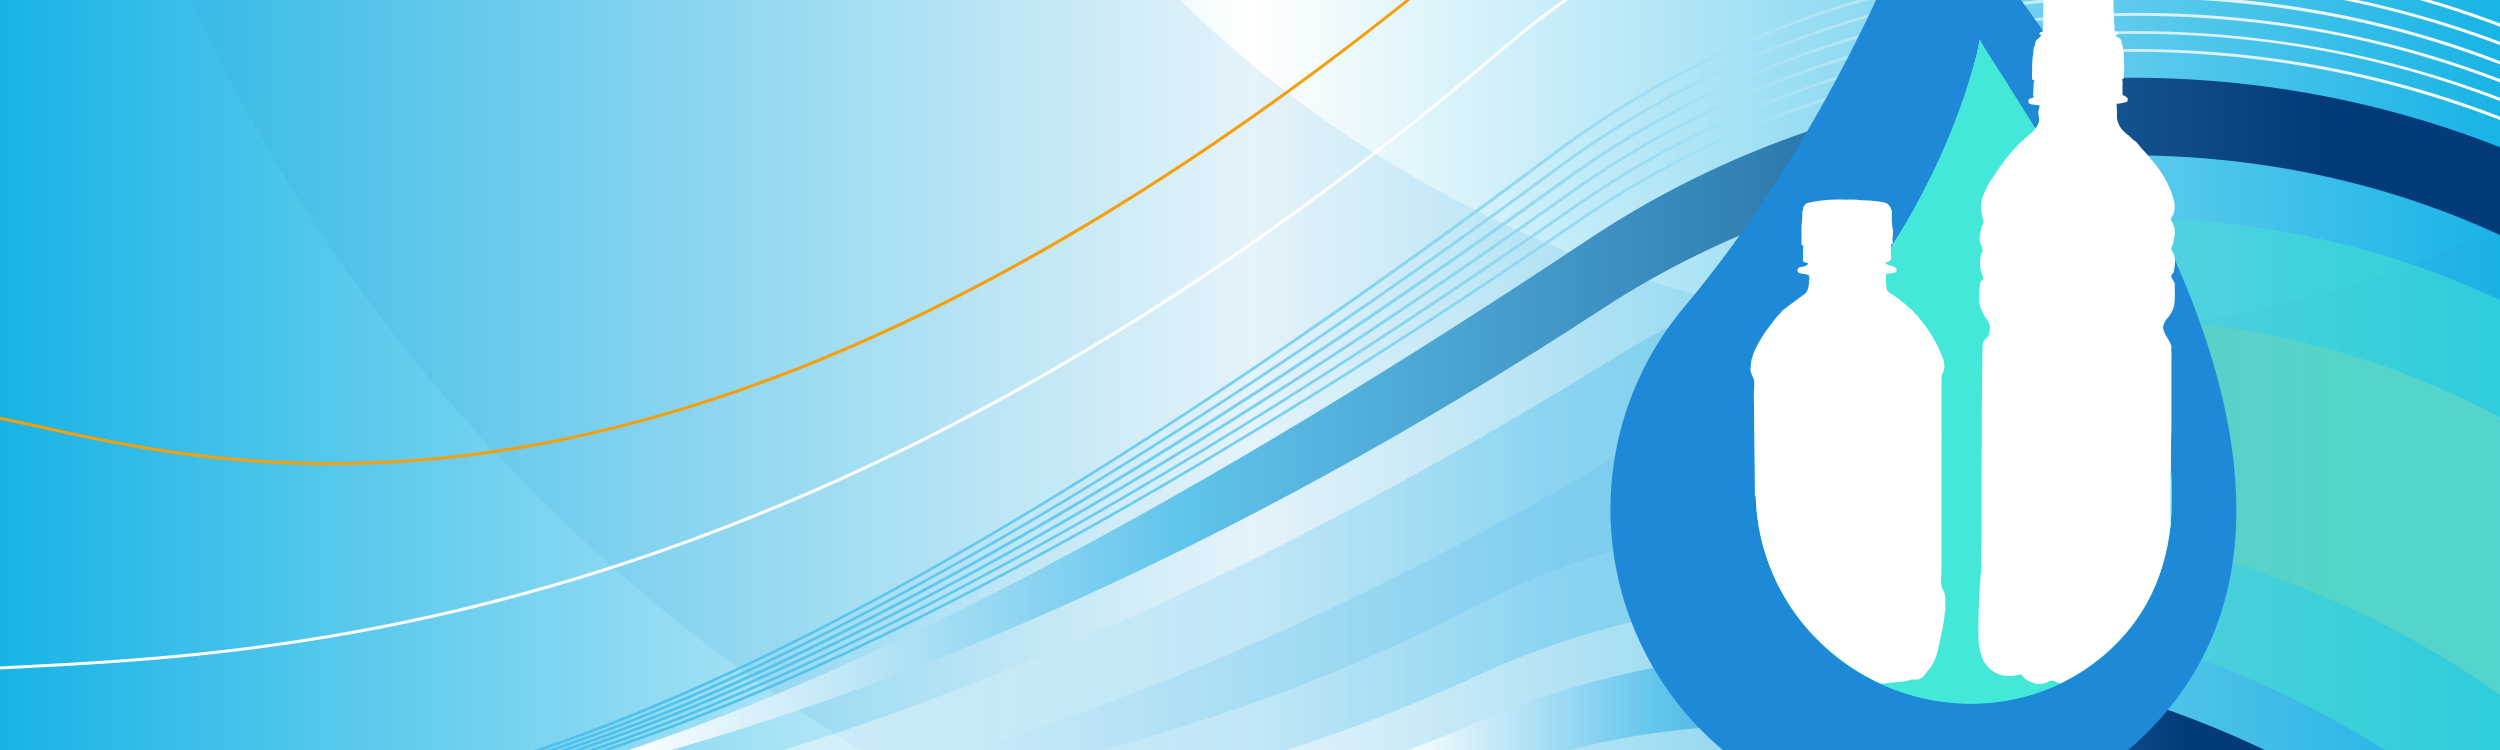 <svg version="1.1" viewBox="0 0 680 204" xmlns="http://www.w3.org/2000/svg" xmlns:xlink="http://www.w3.org/1999/xlink">
<rect x="0" y="0" width="680" height="204" fill="#333333" stroke="none"/>
<defs>
<style>.cls-1{fill:none;}.cls-2,.cls-4,.cls-5,.cls-7{isolation:isolate;}.cls-3{fill:url(#Naamloos_verloop);}.cls-4{fill:#259cd3;opacity:0.12;}.cls-5{opacity:0.9;fill:url(#e);}.cls-6{fill:url(#b);}.cls-7{opacity:0.5;fill:url(#d);}.cls-8{fill:#f49f0b;}.cls-9{fill:#fff;}.cls-10{fill:url(#c);}.cls-11{fill:url(#a);}.cls-12{fill:url(#j);}.cls-13{fill:url(#i);}.cls-14{fill:url(#h);}.cls-15{fill:url(#g);}.cls-16{fill:url(#f);}.cls-17{fill:#1d89d7;mix-blend-mode:multiply;}.cls-18{fill:#43e8d8;}.cls-19{clip-path:url(#clip-path);}</style>
<linearGradient id="Naamloos_verloop" x1=".1" x2="680.3" y1="-452.2" y2="-452.2" gradientTransform="matrix(1 0 0 -1 0 -304.7)" gradientUnits="userSpaceOnUse">
<stop stop-color="#16b3e5" offset="0"/>
<stop stop-color="#fff" offset=".5"/>
<stop stop-color="#16b3e5" offset="1"/>
</linearGradient>
<linearGradient id="e" x1="261.1" x2="679.9" y1="-540.7" y2="-540.7" gradientTransform="matrix(1 0 0 -1 0 -304.7)" gradientUnits="userSpaceOnUse">
<stop stop-color="#bee4f6" offset="0"/>
<stop stop-color="#95d3f1" offset=".45"/>
<stop stop-color="#8ed0e8" offset=".54"/>
<stop stop-color="#79c7d0" offset=".68"/>
<stop stop-color="#6dc2c1" offset=".75"/>
</linearGradient>
<linearGradient id="b" x1="379.6" x2="615.9" y1="-585.7" y2="-585.7" gradientTransform="matrix(1 0 0 -1 0 -304.7)" gradientUnits="userSpaceOnUse">
<stop stop-color="#fff" offset="0"/>
<stop stop-color="#60c4ec" offset=".3"/>
<stop stop-color="#033a7a" offset=".9"/>
</linearGradient>
<linearGradient id="d" x1="210.3" x2="679.9" y1="-527" y2="-527" gradientTransform="matrix(1 0 0 -1 0 -304.7)" gradientUnits="userSpaceOnUse">
<stop stop-color="#fff" offset="0"/>
<stop stop-color="#61c6ed" offset=".45"/>
<stop stop-color="#63c5e4" offset=".62"/>
<stop stop-color="#43e8cc" offset=".9"/>
<stop stop-color="#43e8d8" offset="1"/>
</linearGradient>
<linearGradient id="c" x1="168.9" x2="679.9" y1="-508.1" y2="-508.1" xlink:href="#b"/>
<linearGradient id="a" x1="161.9" x2="679.9" y1="-504.2" y2="-504.2" gradientTransform="matrix(1 0 0 -1 0 -304.7)" gradientUnits="userSpaceOnUse">
<stop stop-color="#4bc0eb" offset="0"/>
<stop stop-color="#54c3ec" offset=".11"/>
<stop stop-color="#6cccef" offset=".29"/>
<stop stop-color="#94daf3" offset=".51"/>
<stop stop-color="#cbedf9" offset=".78"/>
<stop stop-color="#fff" offset="1"/>
</linearGradient>
<linearGradient id="j" x1="143.4" x2="679.9" y1="-492.1" y2="-492.1" xlink:href="#a"/>
<linearGradient id="i" x1="146.9" x2="680" y1="-494.5" y2="-494.5" xlink:href="#a"/>
<linearGradient id="h" x1="150.5" x2="679.9" y1="-497" y2="-497" xlink:href="#a"/>
<linearGradient id="g" x1="154.2" x2="680" y1="-499.4" y2="-499.4" xlink:href="#a"/>
<linearGradient id="f" x1="157.9" x2="679.9" y1="-501.9" y2="-501.9" xlink:href="#a"/>
<clipPath id="clip-path">
<path class="cls-1" d="m476.2 225.1a56.87 56.87 0 0 0 15.9 38c22 23 59.3 24.5 81.6 1.8 10.8-10.9 15-24.8 15-39.8h23.9v-157.3h-157.6v157.4z" fill="none"/>
</clipPath>
<linearGradient id="l" x1="379.6" x2="615.9" y1="-585.7" y2="-585.7" gradientTransform="matrix(1 0 0 -1 0 -304.7)" gradientUnits="userSpaceOnUse" xlink:href="#b"/>
<linearGradient id="k" x1="161.9" x2="679.9" y1="-504.2" y2="-504.2" gradientTransform="matrix(1 0 0 -1 0 -304.7)" gradientUnits="userSpaceOnUse" xlink:href="#a"/>
</defs>
<title>Flessen_banner</title>
<g class="cls-2" transform="matrix(1.007 0 0 1.007 -2 -91.8)" style="isolation:isolate">
<g data-name="Laag 2">
<g data-name="Laag 1">
<g data-name="Laag 2">
<g data-name="Laag 1-2">
<g data-name="Laag 2-2">
<g data-name="Laag 1-2-2">
<g data-name="Laag 2-2-2">
<g data-name="Laag 1-2-2-2">
<rect class="cls-3" x=".1" y=".2" width="680.2" height="294.6" fill="url(#Naamloos_verloop)"/>
<path class="cls-4" d="m176.9 252.4a458 458 0 0 0 59.4 42.4h444v-143.9c-119.3 58.9-270.5 33.7-367.8-68a312.7 312.7 0 0 1 -57.1 -82.9h-233.2a464 464 0 0 0 154.7 252.4z" fill="#259cd3" opacity=".12" style="isolation:isolate"/>
<path class="cls-5" d="m296.2 294.8c35.2-9.5 70.6-22.2 102.1-38.9 85.8-45.3 206.3-30.9 281.6 24.9v-75.5c-78-43.2-171.2-32.9-235.2 5.5-69.9 42-131.5 67.9-183.6 83.9z" fill="url(#e)" opacity=".9" style="isolation:isolate"/>
<path class="cls-6" d="m422 294.8c38.7-10.9 78.9-9.6 116.5 0h77.4c-64.9-31.7-146-38.2-213.8-9q-11.1 4.8-22.5 9z" fill="url(#l)"/>
<path class="cls-7" d="m346.4 294.8a483.2 483.2 0 0 0 54.7 -21.2c78.6-36.4 176.8-24.1 246.6 21.2h32.2v-121.3c-81.9-39.9-177.7-25.3-241.5 14.1-91.7 56.7-168.4 88.9-228.1 107.2z" fill="url(#d)" opacity=".5" style="isolation:isolate"/>
<path class="cls-8" d="m91.4 216.8c-33.7 0-59.8-5.8-78-9.8-5.1-1.1-9.4-2.1-13.4-2.8l0.2-0.8c4 0.7 8.4 1.7 13.4 2.8 28.2 6.2 75.5 16.7 140.6 3.2 78.5-16.2 163.5-63.1 252.9-139.2l0.5 0.6c-89.5 76.3-174.6 123.2-253.2 139.4a309.8 309.8 0 0 1 -63 6.6z" fill="#f49f0b"/>
<path class="cls-9" d="m0.1 272.1c65-3.7 217.1-4.6 407.5-167 49-41.7 112.4-64 178.6-62.6a266.3 266.3 0 0 1 93.7 18.9v-0.9a264 264 0 0 0 -93.7 -18.8c-66.5-1.4-130.1 20.9-179.1 62.8-190.3 162.2-342.2 163.1-407.1 166.8z" fill="#fff"/>
<path class="cls-10" d="m430.9 155.9c-122.9 81.8-205.5 120.3-262 138.8h11c64.3-18 152-52.9 255-120.2 63.7-41.7 161.2-58.7 245-18.6v-23.9c-79-32.2-174.2-25.9-249 23.9z" fill="url(#c)"/>
<path class="cls-11" d="m613.4 106.6c-65.9-8.3-131.5 7.1-184.8 43.6-126.9 86.9-210.5 126.1-266.7 144.4h2.3q10.35-3.45 21.9-7.8c66.6-25.4 148.3-71.2 243-136 53.1-36.3 118.5-51.8 184.2-43.4a272 272 0 0 1 66.6 17.2v-0.9a272.2 272.2 0 0 0 -66.5 -17.1z" fill="url(#k)"/>
<path class="cls-12" d="m603.8 81c-66.2-5.5-131.1 12.9-182.7 51.6-136.7 102.7-222.4 144.1-277.7 162.1h2.4c11.6-3.9 24.5-8.7 39-15 65.4-28.3 145.1-77.6 236.8-146.4 51.4-38.7 116.1-56.9 182.1-51.5a266.6 266.6 0 0 1 76.2 17.6v-0.9a269.1 269.1 0 0 0 -76.1 -17.5z" fill="url(#j)"/>
<path class="cls-13" d="m605.8 86.1c-66.2-6-131.2 11.7-183.1 50-134.9 99.5-220.3 140.5-275.8 158.6h2.4c10.8-3.6 22.6-8 35.8-13.6 65.7-27.7 145.8-76.3 238.1-144.4 51.8-38.2 116.6-55.9 182.6-49.8a271.2 271.2 0 0 1 74.2 17.5v-0.9a274.7 274.7 0 0 0 -74.2 -17.4z" fill="url(#i)"/>
<path class="cls-14" d="m607.8 91.2c-66.1-6.6-131.3 10.6-183.6 48.4-133 96.3-218 136.9-273.7 155.1h2.4c9.9-3.3 20.6-7.3 32.5-12.1 65.9-27.2 146.4-75 239.3-142.3 52.1-37.7 117.1-54.9 183-48.2a263.8 263.8 0 0 1 72.2 17.5v-0.9a267.7 267.7 0 0 0 -72.1 -17.5z" fill="url(#h)"/>
<path class="cls-15" d="m609.7 96.3c-66-7.2-131.4 9.4-184 46.8-131 93.1-215.6 133.3-271.5 151.5h2.4c8.9-3 18.6-6.5 29.1-10.7 66.1-26.6 147.1-73.7 240.5-140.2 52.4-37.2 117.6-53.8 183.5-46.6a266.2 266.2 0 0 1 70.3 17.4v-0.9a271 271 0 0 0 -70.3 -17.3z" fill="url(#g)"/>
<path class="cls-16" d="m611.5 101.5c-66-7.8-131.5 8.3-184.4 45.2-129 90-213.1 129.7-269.2 148h2.4q11.85-3.9 25.5-9.3c66.4-26 147.7-72.5 241.8-138.1 52.8-36.8 118-52.8 183.8-45.1a266 266 0 0 1 68.5 17.3v-0.9a272.2 272.2 0 0 0 -68.4 -17.1z" fill="url(#f)"/>
<path class="cls-17" d="m467.4 293.8a10.59 10.59 0 0 1 1.2 1h106.9a79.51 79.51 0 0 0 11.7 -11.5c66.7-79.5-65.2-224.5-65.2-224.5s-20.4 62-65.1 115.3a84.88 84.88 0 0 0 10.37 119.6zm26.5-112.5c30.4-30.1 42.2-73.3 42.8-79.5 4.3 9.6 84.4 114.8 37 163-22.4 22.7-59.6 21.2-81.6-1.8s-20.9-59.2 1.8-81.7z" fill="#1d89d7" style="mix-blend-mode:multiply"/>
<path class="cls-18" d="m536.7 101.8c4.3 9.6 84.4 114.9 37 163.1-22.4 22.7-59.6 21.2-81.6-1.8s-20.8-59.2 1.8-81.6c30.3-30.2 42.2-73.5 42.8-79.7z" fill="#43e8d8"/>
</g>
</g>
<path class="cls-18" d="m536.7 101.9c4.3 9.6 84.4 114.9 37 163.1-22.4 22.7-59.6 21.2-81.6-1.8s-20.8-59.2 1.8-81.6c30.3-30.2 42.2-73.5 42.8-79.7z" fill="#43e8d8"/>
<g class="cls-19" clip-path="url(#clip-path)">
<path class="cls-9" d="m553.4 100.6a0.71 0.71 0 0 1 -0.6 -0.3v-0.1l0.3-0.3c0.2-0.1 0.4-0.1 0.6-0.2a3.08 3.08 0 0 0 0.1 -1c0.2-1 0-2.2 0.1-3.3v-5.2a5.63 5.63 0 0 0 0 -1.3c0.1-0.6 0-1.3 0.1-1.8a5.76 5.76 0 0 1 2.1 -3.3 11.46 11.46 0 0 1 3.4 -1.3c0.6 0 1.1-0.1 1.7-0.1a9.66 9.66 0 0 1 2.4 -0.1h1.1a9.35 9.35 0 0 1 2.4 0.2 18.43 18.43 0 0 1 2.8 0.9 4.25 4.25 0 0 1 2.1 1.6 8.85 8.85 0 0 1 0.8 2.6v3.5c0.2 0.7-0.1 1.6 0.1 2.4a17 17 0 0 0 0.1 2.2 4 4 0 0 1 0 1.1 12.89 12.89 0 0 1 0.1 2.8c0.3 0.1 0.9 0.2 1 0.5s-0.5 0.5-0.8 0.6c0.4 0.4 1.1 0.6 1.5 1.1a3.81 3.81 0 0 1 0.3 1v0.4c0.1 0 0.1 0.1 0.2 0.1 0.1 1 0.3 1.9 0.4 2.9v2.1a8.86 8.86 0 0 1 0 2.3c-0.1 0.6 0 1.3-0.1 1.8-0.2 0.1-0.4 0.1-0.4 0.4 0.2 0.3 0.1 0.9 0.1 1.4v2.6a4.83 4.83 0 0 1 1.4 0.9 2.48 2.48 0 0 1 -0.1 0.9 9.72 9.72 0 0 1 -2 0.5c-0.3 0.1-0.7 0-0.9 0.1v0.2c0.1 0.1 0 0.3 0 0.5a14.79 14.79 0 0 1 0.1 2.2v0.8a6.93 6.93 0 0 0 0.7 2.3 8.2 8.2 0 0 0 2.4 2.5c0.5 0.4 0.9 0.9 1.4 1.3a4.89 4.89 0 0 1 1.3 1.2c1 1.3 2.2 2.4 3.2 3.7 0.8 1 1.6 1.9 2.3 2.9a26.83 26.83 0 0 1 4.1 8.5 7.25 7.25 0 0 1 -0.1 3.6c-0.2 0.5-0.6 0.8-0.7 1.3s0.3 1 0.5 1.3a6 6 0 0 1 0.5 3.1c-0.2 0.9-0.3 1.8-0.5 2.5-0.1 0.4-0.5 0.8-0.4 1.4a6.72 6.72 0 0 0 0.6 1.2 6.49 6.49 0 0 1 0.3 3.2 9.65 9.65 0 0 1 -0.3 1.8c-0.1 0.3-0.8 0.7-0.6 1.3s0.7 1.1 0.9 1.8v1.9a19.1 19.1 0 0 1 -0.2 4.2 8.86 8.86 0 0 1 -1.5 2.9 5.66 5.66 0 0 0 -1.4 2.4 3.06 3.06 0 0 0 0.3 1.7c0.5 1.3 1.4 2.2 1.8 3.5 0.2 0.5 0 1.1 0.1 1.7a13.36 13.36 0 0 1 0 2v17.8c0 2-0.1 4-0.1 6.1v1.9c0 1.4 0 2.7-0.1 4.1v1.2a7.5 7.5 0 0 0 0 1.5v3.7a13.34 13.34 0 0 0 0 2v0.8a16.14 16.14 0 0 0 0 2.2v18.1a39.47 39.47 0 0 1 0.6 8c0 1.1 0.1 2.6 0 3.5v2.8c0 1.2 0 2.4-0.1 3.6a11.15 11.15 0 0 1 -1.1 3.9 11.66 11.66 0 0 1 -5.8 4.6 8.87 8.87 0 0 1 -2.9 0.8c-1.5-0.3-3-0.6-4.4-1a8.08 8.08 0 0 0 -2.2 -0.7 8.5 8.5 0 0 1 -4 2.9c-0.5 0.2-0.8-0.1-1.1-0.2a2.77 2.77 0 0 0 -0.9 0.1 17.27 17.27 0 0 1 -6 0c-0.8-0.1-1.7-0.1-2.5-0.2-0.5-0.1-0.9-0.5-1.5-0.6a2.46 2.46 0 0 0 -1.5 0.5 5.61 5.61 0 0 1 -3.2 0.3 8.45 8.45 0 0 1 -2.7 -1.3c-0.3-0.2-0.9-1.2-1.3-1.2-0.2 0.2-0.6 0.1-0.9 0.2a7 7 0 0 1 -2.9 0.2 7.44 7.44 0 0 1 -1.7 -0.3 7.81 7.81 0 0 1 -4.8 -4.6 18.18 18.18 0 0 1 -1 -7 26.13 26.13 0 0 1 0 -2.8v-1.3c0-1.2 0.1-2.4 0.1-3.6v-0.8l0.3-4.5c0.2-0.9 0-2 0.3-3a5.65 5.65 0 0 0 0 -1.3c0.1-0.5-0.1-1.1 0-1.5v-1.8c0-1.1 0-2.2 0.1-3.3v-1a20.83 20.83 0 0 0 0 -2.5 22.48 22.48 0 0 0 0 -2.6v-4.4c0-5.9 0-11.8 0.1-17.6v-6.2a16.14 16.14 0 0 1 0 -2.2c0-3.9 0.1-7.9 0.1-11.8a6.53 6.53 0 0 0 0 -1.4c0-1.1 0.1-2.2 0.1-3.3a4.1 4.1 0 0 1 0.1 -1.1c0.3-0.9 1.1-1.3 1.5-2a6.64 6.64 0 0 0 0.3 -1.5 3.4 3.4 0 0 0 0.1 -1c-0.3-1.5-1.2-2.2-1.8-3.3a12.51 12.51 0 0 1 -1.1 -3.1 9.65 9.65 0 0 1 0 -1.7 14.62 14.62 0 0 1 0.3 -3.7c0.1-0.4 0.9-0.8 0.7-1.5a10.65 10.65 0 0 1 -0.8 -3.3v-0.8a13.26 13.26 0 0 1 0.3 -2.1c0.1-0.3 0.5-0.5 0.4-1-0.2-1-0.6-1.8-0.8-2.8a2.77 2.77 0 0 1 0.1 -1.3 15.52 15.52 0 0 1 0.4 -2.1c0.1-0.4 0.4-0.7 0.5-1.1a3.81 3.81 0 0 0 -0.3 -1.9 11.75 11.75 0 0 1 -0.3 -3.8 20.79 20.79 0 0 1 3.6 -7.3 48.81 48.81 0 0 1 6.2 -8 27.24 27.24 0 0 1 2.5 -2.3l0.6-0.6a6.82 6.82 0 0 0 2.7 -3.5c0.3-1-0.3-2-0.1-3.1a5.77 5.77 0 0 0 0.3 -1.4h-0.3c-0.2-0.1-0.5 0-0.8-0.1-0.6-0.1-1.5-0.1-1.8-0.5-0.2-0.2-0.1-0.7 0-1 0.1-0.1 0.2-0.1 0.3-0.2 0.3-0.1 0.6-0.2 1-0.3v-0.2c-0.2-0.1-0.2-0.7-0.1-1.1 0-0.9 0.1-1.9 0.1-2.8 0.1-0.2 0.2-0.3 0.3-0.5h-0.1c-0.2-0.1-0.4-0.1-0.5-0.2-0.3-0.4-0.1-2.2-0.1-2.8a20.76 20.76 0 0 1 0.3 -4.4 8.8 8.8 0 0 1 0.2 -1.7l0.2-0.2c0.1-0.3 0.1-0.9 0.2-1.2a3.18 3.18 0 0 1 1 -1c0.3-0.5 0.5-0.5 0.6-0.8z" fill="#fff"/>
</g>
<g class="cls-19" clip-path="url(#clip-path)">
<path class="cls-9" d="m511.4 165.1a16.33 16.33 0 0 0 0.1 3.1 5.07 5.07 0 0 0 0.2 1.3c0.3 0.7 1.7 1.3 2.3 1.8a30.12 30.12 0 0 1 2.8 2.2 14.93 14.93 0 0 0 1.4 1.2 5.24 5.24 0 0 1 1 1.1l0.8 0.8c0.6 0.8 1.2 1.5 1.8 2.3a35.33 35.33 0 0 1 5.1 9.4 5.43 5.43 0 0 1 0.1 3.1 9.29 9.29 0 0 1 -0.5 1c0 0.3-0.1 0.7-0.1 1v15a14.7 14.7 0 0 1 0 2.1v31.8c0 2.2-0.1 4.4-0.1 6.5 0.1 0.4 0.1 0.8 0.2 1.1a10.2 10.2 0 0 1 0.9 2.1 24.3 24.3 0 0 1 0 2.7c0 0.2 0.1 0.4 0.1 0.6s-0.1 0.8-0.1 1c-0.2 0.9-0.2 1.7-0.4 2.6a20 20 0 0 1 -0.4 2.4c-0.7 2.7-0.9 5.4-1.9 7.8a12.75 12.75 0 0 1 -1.6 2.8c-0.1 0.2-0.4 0.3-0.5 0.5a9.55 9.55 0 0 1 -1.2 1.6 3.69 3.69 0 0 1 -1.4 0.7h-1.7c-0.3 0.1-0.5 0.2-0.8 0.3a24.29 24.29 0 0 1 -3 0.4 15 15 0 0 0 -2 0.2 14.52 14.52 0 0 1 -7 -0.6 6 6 0 0 1 -2.1 -2.1c-0.3-0.4-0.5-1-0.9-1.2a1.5 1.5 0 0 0 -1 -0.2 6 6 0 0 0 -2.4 0.2c-1.9 0.6-3.1 2-4.7 3s-5.2 1.4-7.8 0.8a14.92 14.92 0 0 0 -2.1 -0.2 17.16 17.16 0 0 1 -2.4 -0.4 7.56 7.56 0 0 1 -2.2 -1.1 7.23 7.23 0 0 1 -1.8 -3.2 34.75 34.75 0 0 1 -1.2 -5.1 17.66 17.66 0 0 1 -0.3 -2.1c-0.2-0.9-0.2-1.8-0.4-2.7a24.18 24.18 0 0 1 -0.3 -2.5l-0.3-2.1a3.4 3.4 0 0 0 -0.1 -1 6.92 6.92 0 0 1 -0.1 -2.5c0.2-0.9 0.5-1.5 0.7-2.3a21.24 21.24 0 0 0 0.1 -4.4v-2.3c0-2.9-0.1-5.8-0.1-8.6v-2.7c-0.1-8.5-0.2-17.1-0.3-25.6 0-2.9 0-5.7-0.1-8.6 0-1 0.2-2.2 0.1-3.1v-1c-0.2-0.9-0.7-1.5-0.9-2.4a5.43 5.43 0 0 1 0 -1.8c0-0.3 0.1-0.6 0.1-1a21.72 21.72 0 0 1 0.7 -2.4 34 34 0 0 1 4.8 -7.8c0.5-0.7 1-1.4 1.6-2.1 0.2-0.3 0.6-0.5 0.8-0.8a3.18 3.18 0 0 1 1 -1c1.8-1.4 3.6-2.7 5.5-4.1 0.9-0.7 0.9-1.4 1.2-2.7v-0.8c0.1-0.5 0.2-1.3-0.1-1.6-0.6-0.4-2.5-0.3-2.9-0.9-0.2-0.3 0-0.8 0.1-1 0.4-0.4 1.1-0.3 1.7-0.5a1.8 1.8 0 0 0 0.9 -0.6v-0.2c-0.1-0.1-0.1-0.1-0.2-0.1-0.3-0.2-0.8-0.1-1-0.4s0-0.6-0.1-0.9v-0.8a21.75 21.75 0 0 1 0.1 -2.6c-0.2-0.1-0.5-0.1-0.5-0.3v-2.7a17.93 17.93 0 0 1 0.1 -3.3c0.1-0.4 0-0.9 0.1-1.3v-1.6c0.1-0.2 0.2-0.3 0.3-0.5-0.2-0.4 0.1-0.9 0.3-1.2 0.6-0.8 1.6-0.7 2.7-1a39.83 39.83 0 0 1 8.6 -0.5 21.36 21.36 0 0 1 3.6 0.1c0.6 0.1 1.2 0 1.7 0.1h0.6c0.7 0.1 1.5 0.1 2.2 0.2 1.5 0.3 2.8 0.2 3.5 1.2a4.6 4.6 0 0 1 0.7 1.6v1a13.84 13.84 0 0 0 0.1 2.9 8 8 0 0 1 0.1 3.1c-0.1 0.5 0.1 1.2 0 1.7-0.2 0.1-0.4 0.1-0.5 0.4a4 4 0 0 1 0 1.1 4 4 0 0 1 0 1.1 3.66 3.66 0 0 1 0 1.8c-0.2 0.1-0.4 0.3-0.6 0.4s-0.5 0.1-0.7 0.2-0.1 0.1-0.1 0.2c0.3 0.8 2.7 0.7 2.9 1.6a0.64 0.64 0 0 1 0 0.6c0.1 0.5-2 0.7-2.8 0.7z" fill="#fff"/>
</g>
</g>
</g>
</g>
</g>
</g>
</g>
</g>
</svg>